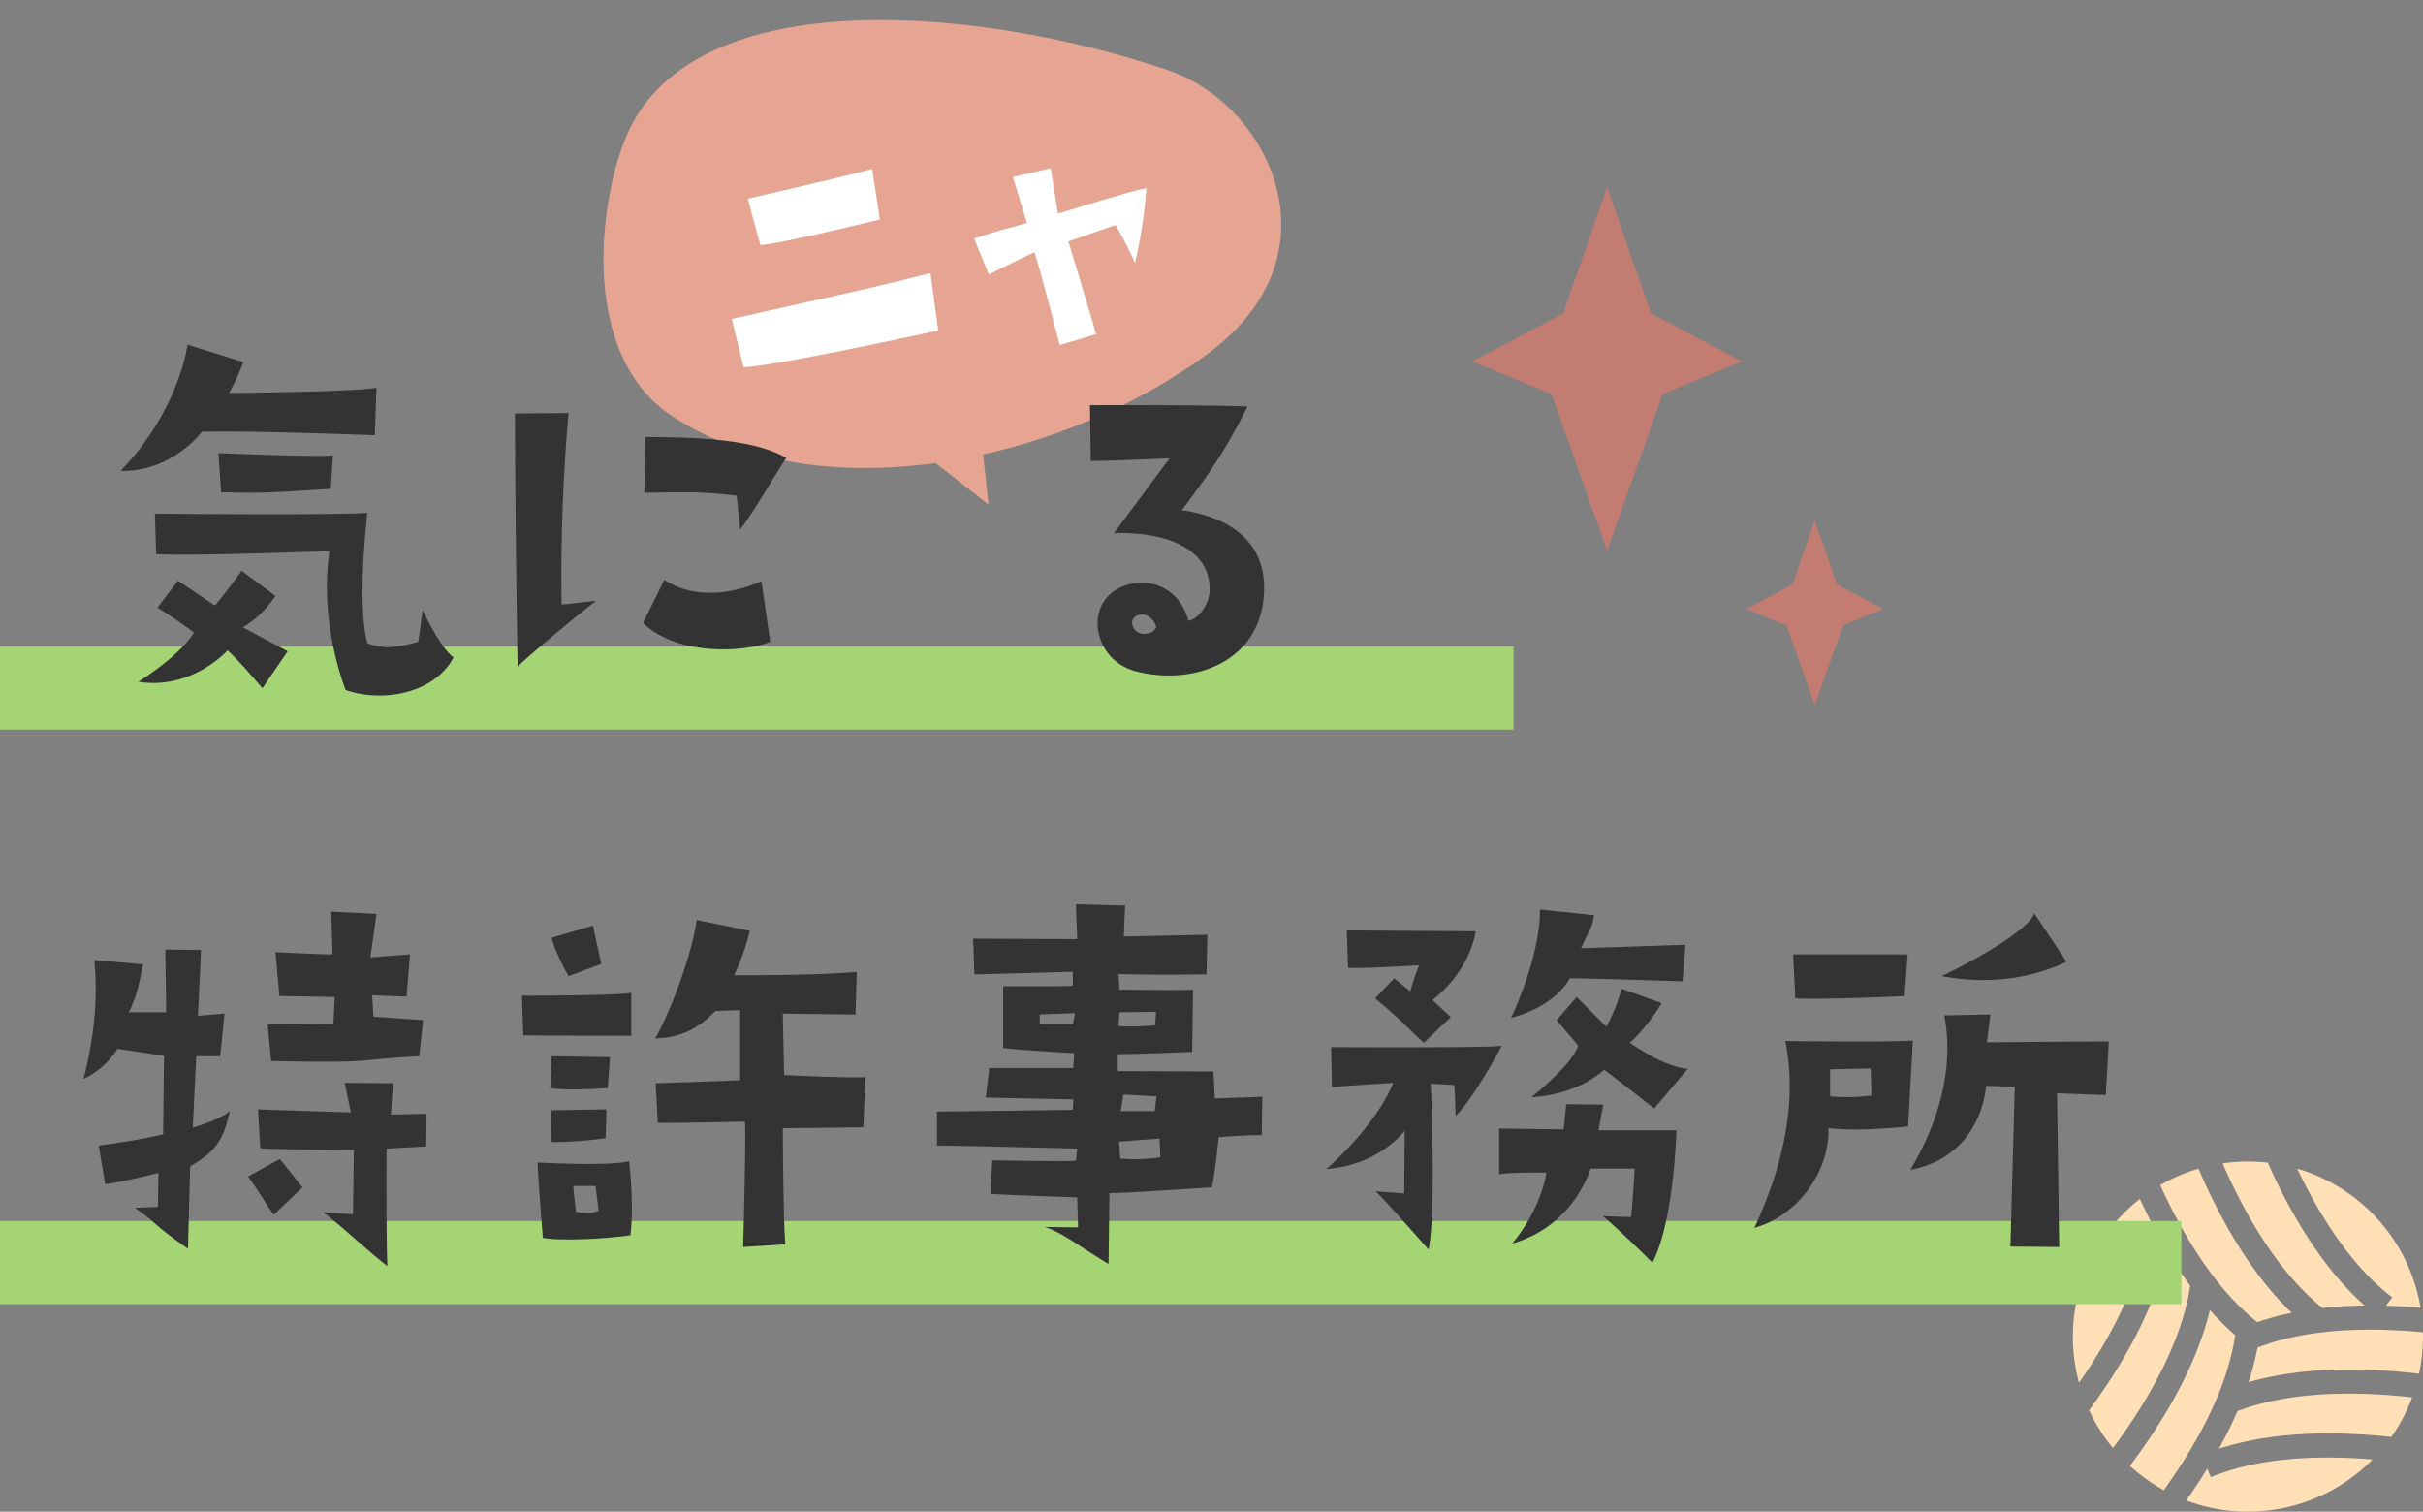 <svg xmlns="http://www.w3.org/2000/svg" xmlns:xlink="http://www.w3.org/1999/xlink" width="695.507" height="433.909" viewBox="0 0 695.507 433.909"><rect x="0" y="0" width="695.507" height="433.909" fill="#808080" stroke="none"/><defs><clipPath id="a"><rect width="100.507" height="100.507" fill="#ffdfb5"/></clipPath></defs><g transform="translate(-205 -223.089)"><g transform="translate(800 556.49)"><g transform="translate(0 0)" clip-path="url(#a)"><path d="M25.633,17.865c-3.4,16.874-13.194,33.31-22.383,45.778A50.291,50.291,0,0,0,10.1,74.519C19.555,61.785,29.776,44.72,32.278,27.9c-2.392-3.244-4.606-6.616-6.645-10.036" transform="translate(1.407 7.737)" fill="#ffdfb5"/><path d="M58.691,42.05c4.021-.444,8.064-.668,12.058-.718C58.265,30.247,49.143,14.209,42.972.331a49.761,49.761,0,0,0-12.985.2c6.27,14.3,15.756,31.123,28.7,41.518" transform="translate(12.986 0)" fill="#ffdfb5"/><path d="M72.227,38.385l-1.817,2.38c3.406.1,6.74.305,9.95.588A50.3,50.3,0,0,0,44.927,1.415c6.387,13.372,15.421,27.9,27.3,36.97" transform="translate(19.456 0.613)" fill="#ffdfb5"/><path d="M37.742,38.846a76.755,76.755,0,0,1-2.557,9.908C51.215,44.13,69.479,44.6,84.127,46.33A50.424,50.424,0,0,0,85.27,35.671c0-.417-.021-.828-.032-1.244-15-1.427-32.952-1.254-47.5,4.42" transform="translate(15.237 14.584)" fill="#ffdfb5"/><path d="M45.343,45.493a78.25,78.25,0,0,1,9.9-2.683C43.117,31.218,34.33,15.053,28.477,1.429A50,50,0,0,0,17.5,6.151C23.788,19.984,33,35.663,45.343,45.493" transform="translate(7.577 0.619)" fill="#ffdfb5"/><path d="M29.769,64.938l-1.022-2.452c-1.969,3.2-4.008,6.242-6.046,9.12A50.252,50.252,0,0,0,76.21,59.845c-14.948-1.234-32.4-.758-46.441,5.093" transform="translate(9.831 25.677)" fill="#ffdfb5"/><path d="M34.388,29.751c-4,16.661-13.919,32.717-22.963,44.73a50.329,50.329,0,0,0,9.728,6.962c8.99-12.509,18.2-28.631,20.487-44.515a77.668,77.668,0,0,1-7.251-7.177" transform="translate(4.948 12.884)" fill="#ffdfb5"/><path d="M20.994,16.887l3.157.408c-1.8-3.3-3.431-6.6-4.915-9.808A50.228,50.228,0,0,0,1.774,60.246c8.686-12.425,17.238-28.033,19.22-43.359" transform="translate(0 3.243)" fill="#ffdfb5"/><path d="M78.751,58.93a50.069,50.069,0,0,0,5.98-11.383C69.285,45.825,50.048,45.6,34.577,51.523c-1.6,3.7-3.393,7.309-5.324,10.789,15.924-5.2,34.425-5.013,49.5-3.382" transform="translate(12.668 20.131)" fill="#ffdfb5"/></g></g><g transform="translate(627.642 276.833)"><path d="M38.673,0,26.061,36.224,0,49.981l22.7,9.392,15.973,44.874L54.645,59.373l22.7-9.392L51.283,36.224Z" transform="translate(0 0)" fill="#c37c72"/><path d="M61.08,76.589l-13.243,6.99,11.533,4.771,8.118,22.8,8.116-22.8,11.533-4.771L73.9,76.589,67.489,58.182Z" transform="translate(30.79 37.448)" fill="#c37c72"/></g><rect width="434.45" height="23.893" transform="translate(205 408.613)" fill="#a5d474"/><rect width="626.16" height="23.893" transform="translate(205 573.567)" fill="#a5d474"/><g transform="matrix(0.998, 0.07, -0.07, 0.998, 367.104, 186.396)"><path d="M-6926.722-41.275c-26.933,5.661-54.354,4.17-76.312-8.12-29.251-16.374-25.162-64.716-17.6-82.282,18.586-43.156,99.567-40.723,152.73-26.655,29.429,7.787,53.53,49.127,16.755,80.411-16.967,14.433-39,26.314-62.169,33.233l2.555,14.249Z" transform="translate(7044.748 202.95)" fill="#e6a593"/><g transform="translate(47.826 91.124) rotate(-15)"><path d="M0,34.567C40.811,33.4,44.328,33.4,58.486,32.516l-.977,16.6S10.054,50.287.684,48.822ZM12.106,15.338s-.977-12.5-.977-13.767c0,0,27.533-.887,36.619-1.571l-.586,14.654s-29.389,1.465-35.056.684" transform="translate(0 0)" fill="#fff"/><path d="M51.264,10.836a138.792,138.792,0,0,1-7.327,20.507,89.138,89.138,0,0,0-3.411-11.821s-11.919,1.758-14.165,2.052c0,0,2.54,24.317,2.735,27.639L18.26,50.287S16.8,26.165,16.209,22.754c0,0-8.011,2.043-14.06,3.8L0,15.623c8.4-1.172,11.235-.977,15.72-1.563L14.255.391,25.392,0s-.4,11.617-.4,13.18c0,0,23.047-2.532,26.271-2.345" transform="translate(72.676 9.574)" fill="#fff"/></g></g><path d="M20.75-64.125c15,.25,23.375-11.25,23.375-11.25,14.25-.375,49.625,1,49.625,1L94.25-88c-7.875,1.25-42.375,1.5-42.375,1.5A52.39,52.39,0,0,0,56-95.375l-16-5C38.75-92.375,33.625-77.375,20.75-64.125ZM49.625-58c12.125.25,12.125.25,31.5-1l.625-9.625c-3.375.625-32.875-.625-32.875-.625ZM85.375-1.25c10.25,3.625,25.375,1.25,31-9.375-3.75-2.5-8.875-13.5-8.875-13.5l-1.25,9c-10,3.125-14.625.375-14.625.375-3.125-11.25,0-37.375,0-37.375-8.25.75-61,.25-61,.25L31-40.25c10,.625,49.75-.875,49.75-.875C77.625-20.5,85.375-1.25,85.375-1.25ZM68.75-12.375,55.875-19.25c5.5-3,9.375-9,9.375-9L55.5-35.5c-2.25,3.5-7.625,10-7.625,10C44.5-27.75,37.25-32.625,37.25-32.625l-5.875,7.75c5.5,3.375,10.5,7.125,10.5,7.125-4.5,7.125-16,14.125-16,14.125,15.375,2.5,25.625-9,25.625-9C55-9.5,61.5-1.75,61.5-1.75Zm88.5-14.5-9.875,1.125a534.006,534.006,0,0,1,2-55L134-80.625C134-52.5,134.75-8,134.75-8,142.875-15.5,157.25-26.875,157.25-26.875Zm13.875-31c6.875,0,15.5-.625,26.5.875l1,9.75c4.625-6.25,8.5-13.375,13.25-20.625-9.75-5.625-26.75-5.875-40.5-6Zm36.125,42.75L204.75-32.5c-7.875,3.5-18.875,5.5-27.875-.375L170.75-20.5C181-10.625,201-12.25,207.25-15.125Zm118.16-37.75c8.25-11,12.25-16.75,18.875-29.75-12.625-.5-45.25-.375-45.25-.375l.25,16c5.625,0,22.625-.75,22.625-.75l-16,21.5c11.625-.5,27.5,2.75,27.5,16.125,0,4.5-3.5,8.625-6.125,9C325.16-29.25,318.785-31.75,315.16-32c-7.875-.375-12.25,3.875-13.5,8.375-1.625,5.375,1.125,14.75,11,17.125,17,4.125,36.375-3.375,36.375-24.125C349.035-48.75,330.785-52.125,325.41-52.875Zm-11.375,35.5a3.509,3.509,0,0,1-2.875-2.75c-.375-2,1.875-3.25,4-2.625a5.269,5.269,0,0,1,2.875,3.25C318.16-18.875,316.785-17.125,314.035-17.375ZM19.875,101.75c8.625,1.25,13.375,2,13.375,2L33,126.25c-6.625,1.75-18.5,3.25-18.5,3.25l1.875,11.125c6-.875,15.25-3.25,15.25-3.25l-.125,9.75-6.625.25c6.75,4.625,3.875,3.75,15.25,11.75L40.75,135.5c6.125-3.625,9.625-6.625,11.375-16-2,2.375-10.625,4.875-10.625,4.875l1-20.5h6.875l1.25-12.25L43,92.25l.875-18.875-10.25-.125.25,18H23.125C25.75,86.125,26.25,82,27.25,77.5l-14-1.25c.625,6.875,1,18.375-3.125,34.125A22.588,22.588,0,0,0,19.875,101.75ZM64,105.25c32.25.625,22.25-.375,42.5-1.375L107.625,93.5l-14.25-1L93,86.375l9.875.375,1-12.125L92.5,75.5,94.25,63l-13-.625.375,12.25C80.75,74.75,65.25,74,65.25,74l1.125,12.625c4.625,0,15.875.25,15.875.25l-.375,7.75C79.75,94.625,63,94.75,63,94.75Zm35,6.375L85.125,111.5l1.75,8.5-26.625-.875.625,11.125c1.5.375,26.875.5,26.875.5l-.25,18.5-8.625-.625c5.25,3.875,10.375,9,18.5,15.5-.375-7.25-.25-33.75-.25-33.75l11.375-.625.125-9.375-10.25.25ZM73,141.5l-6.5-8.125-9.125,5c.5.375,7.625,11.625,7.375,11Zm76.375-60.625,9.375-3.5-2.375-11-11.875,3.5C145.75,74.625,149.375,80.875,149.375,80.875Zm-13,17c10.625.125,31,.125,31,.125V85.625C165,86.5,136,86.5,136,86.5Zm24.875,6.25-16.75-.25L144.125,113c5.25.875,16.5,0,16.5,0Zm-17,24.375A109.365,109.365,0,0,0,160,127.375l.25-8.25-15.75.25Zm-3.75,5.875c0,3,1.5,21.625,1.5,21.625,3.375.75,15.5.625,25.125-.75,1.125-8.75-.375-21.25-.375-21.25C161.125,135.5,140.5,134.375,140.5,134.375Zm11,14.125s-.75-6-.75-7.375h6.375l.875,7S156.375,149.5,151.5,148.5Zm22.75-49.75c5-.125,11.125-1.375,17.25-7.875l7.125-.25V110.75c-5.25.25-24.25.875-24.25.875L175,123c11.375,0,25-.375,25-.375.375,3.625-.5,36-.5,36l12.125-.75c-.625-5.625-.75-33.375-.75-33.375,7.625,0,23.125-.25,23.125-.25l.625-14.375c-6.25.25-23.375-.625-23.375-.625l-.375-17.625c7.5.125,20.875.25,20.875.25l.375-12.25c-11.125,1.125-35.25,1-35.25,1a60.788,60.788,0,0,0,4.5-12.75l-15.25-3.125C185.25,72.875,179.125,90.25,174.25,98.75ZM295.625,153,286,152.875c5,1.5,9.625,5.375,18.375,10.625l.25-20.375c1.5.25,29.375-1.625,29.375-1.625.875-3.125,2-14.375,2-14.375,6.875-.625,12.375-.625,12.375-.625l.125-11-13.625.5-.375-7.75-27.5-.125V103.25c3.125.125,21.375-.625,21.375-.625l.25-17.875c-2.25.25-21.125,0-21.125,0l-.25-4.5c7.25.375,25.25.125,25.25.125L332.75,69l-24,.5.375-8.875L295,60.25l.375,10L265.5,70.125l.375,10.25c1.5,0,28.25-.75,28.25-.75v4c-1.75.25-20,.125-20,.125V101.5c4.75.625,20.375,1.5,20.375,1.5l-.25,4.25H270.125l-1,8.5c1.75,0,25.125.5,25.125.5l-.125,3c-7,.125-39,.5-39,.5v9.75c6,0,40.25.875,40.25.875l-.375,3.5c-2.625.25-24-.125-24-.125l-.5,9.625c5.75.375,24.875,1,24.875,1Zm13-38.125,9.5.5-.5,4.25h-9.75ZM319,127.5l.25,5.375a49.207,49.207,0,0,1-11.5.375l-.375-4.875ZM307.5,91.25l10.5-.125L317.75,95a73.67,73.67,0,0,1-10.5.25Zm-13.375,3.375h-9.5v-2.75L294.75,91.5ZM409.75,68l-37-.25.375,10.75c5.125.25,20.375-.75,20.375-.75a72.409,72.409,0,0,0-2.5,7.5l-4.625-3.75-5.5,5.75c8.875,7.375,9.375,8.625,14,12.75l7.75-7.375-5.25-4.875C408.625,78.75,409.75,68,409.75,68Zm-41.5,33.25.25,11.5c3.625-.375,17.625-1.25,17.625-1.25-5.5,13.125-19.25,24.75-19.25,24.75,15.25-1.125,22.5-11,22.5-11l-.125,18c-3.125-.25-8.25-.625-8.25-.625,1.875,1.5,15.25,16.75,15.25,16.75,2.25-11.75.625-47.625.625-47.625l6.75.375c.25,3.25.375,8.875.375,8.875,5.25-5,13.25-20.125,13.25-20.125C413.625,101.5,368.25,101.25,368.25,101.25Zm60-39.5c-.125,14.5-8.375,31.125-8.375,31.125,13.25-3.5,16.875-11.375,16.875-11.375,6.625,0,32.375.875,32.375.875l.875-10.5-30,1c2.25-5.25,3.125-5.375,3.75-9.5Zm34.875,26.875-11.5-4.125a47.728,47.728,0,0,1-4.375,10.875l-8.5-8.5L433,93.5l6.125,7.25c-1.125,5.125-13.375,14.875-13.375,14.875,13.75-.75,20.875-7.875,20.875-7.875,4.25,3.125,14.375,11.125,14.375,11.125l9.625-11.375c-4.75-.5-10.125-3.125-16.625-7.5C459,95.625,463.125,88.625,463.125,88.625Zm-16.75,29.125-10.625-.125-.75,7.25-18.5-.25V137.75c3.5-.625,13.5-.5,13.5-.5,0,1.5-2,11-9.75,20.375,17.75-5,22.5-21.5,22.5-21.5h12.625c-.25,5.75-1,13.875-1,13.875-2.875,0-8.125-.25-8.125-.25,5.5,4.625,14.25,13.375,14.25,13.375,6.25-12.125,6.875-38,6.875-38H445C445.375,123.25,446.375,117.75,446.375,117.75Zm86.5-31.125.875-12H500.875L501.5,87.25C508.375,87.75,532.875,86.625,532.875,86.625ZM498.625,99.5c3.375,16.625-.125,34.875-8.875,53.625C502.875,149.5,511.5,136,511,124.5c9.5,1.125,22.875-.5,22.875-.5l1.375-24.625C527.875,99.875,498.625,99.5,498.625,99.5ZM511.5,115.375v-7.75l11.625-.25.25,7.75A52.726,52.726,0,0,1,511.5,115.375Zm32-34.5c15.5,2.875,27.75-.25,35.875-4.125l-9.25-13.875C568,68.25,550.75,77.5,543.5,80.875Zm14,11-13.25.25c2.625,13.375-.5,29-9.75,44.375,20.875-4,21.75-24.125,21.75-24.125l8.25.25L563.25,158.5l14,.125-.625-44.125,14,.5.875-15.375c-7.5,0-35,.25-35,.25Z" transform="translate(218.826 422.397)" fill="#333"/></g></svg>
